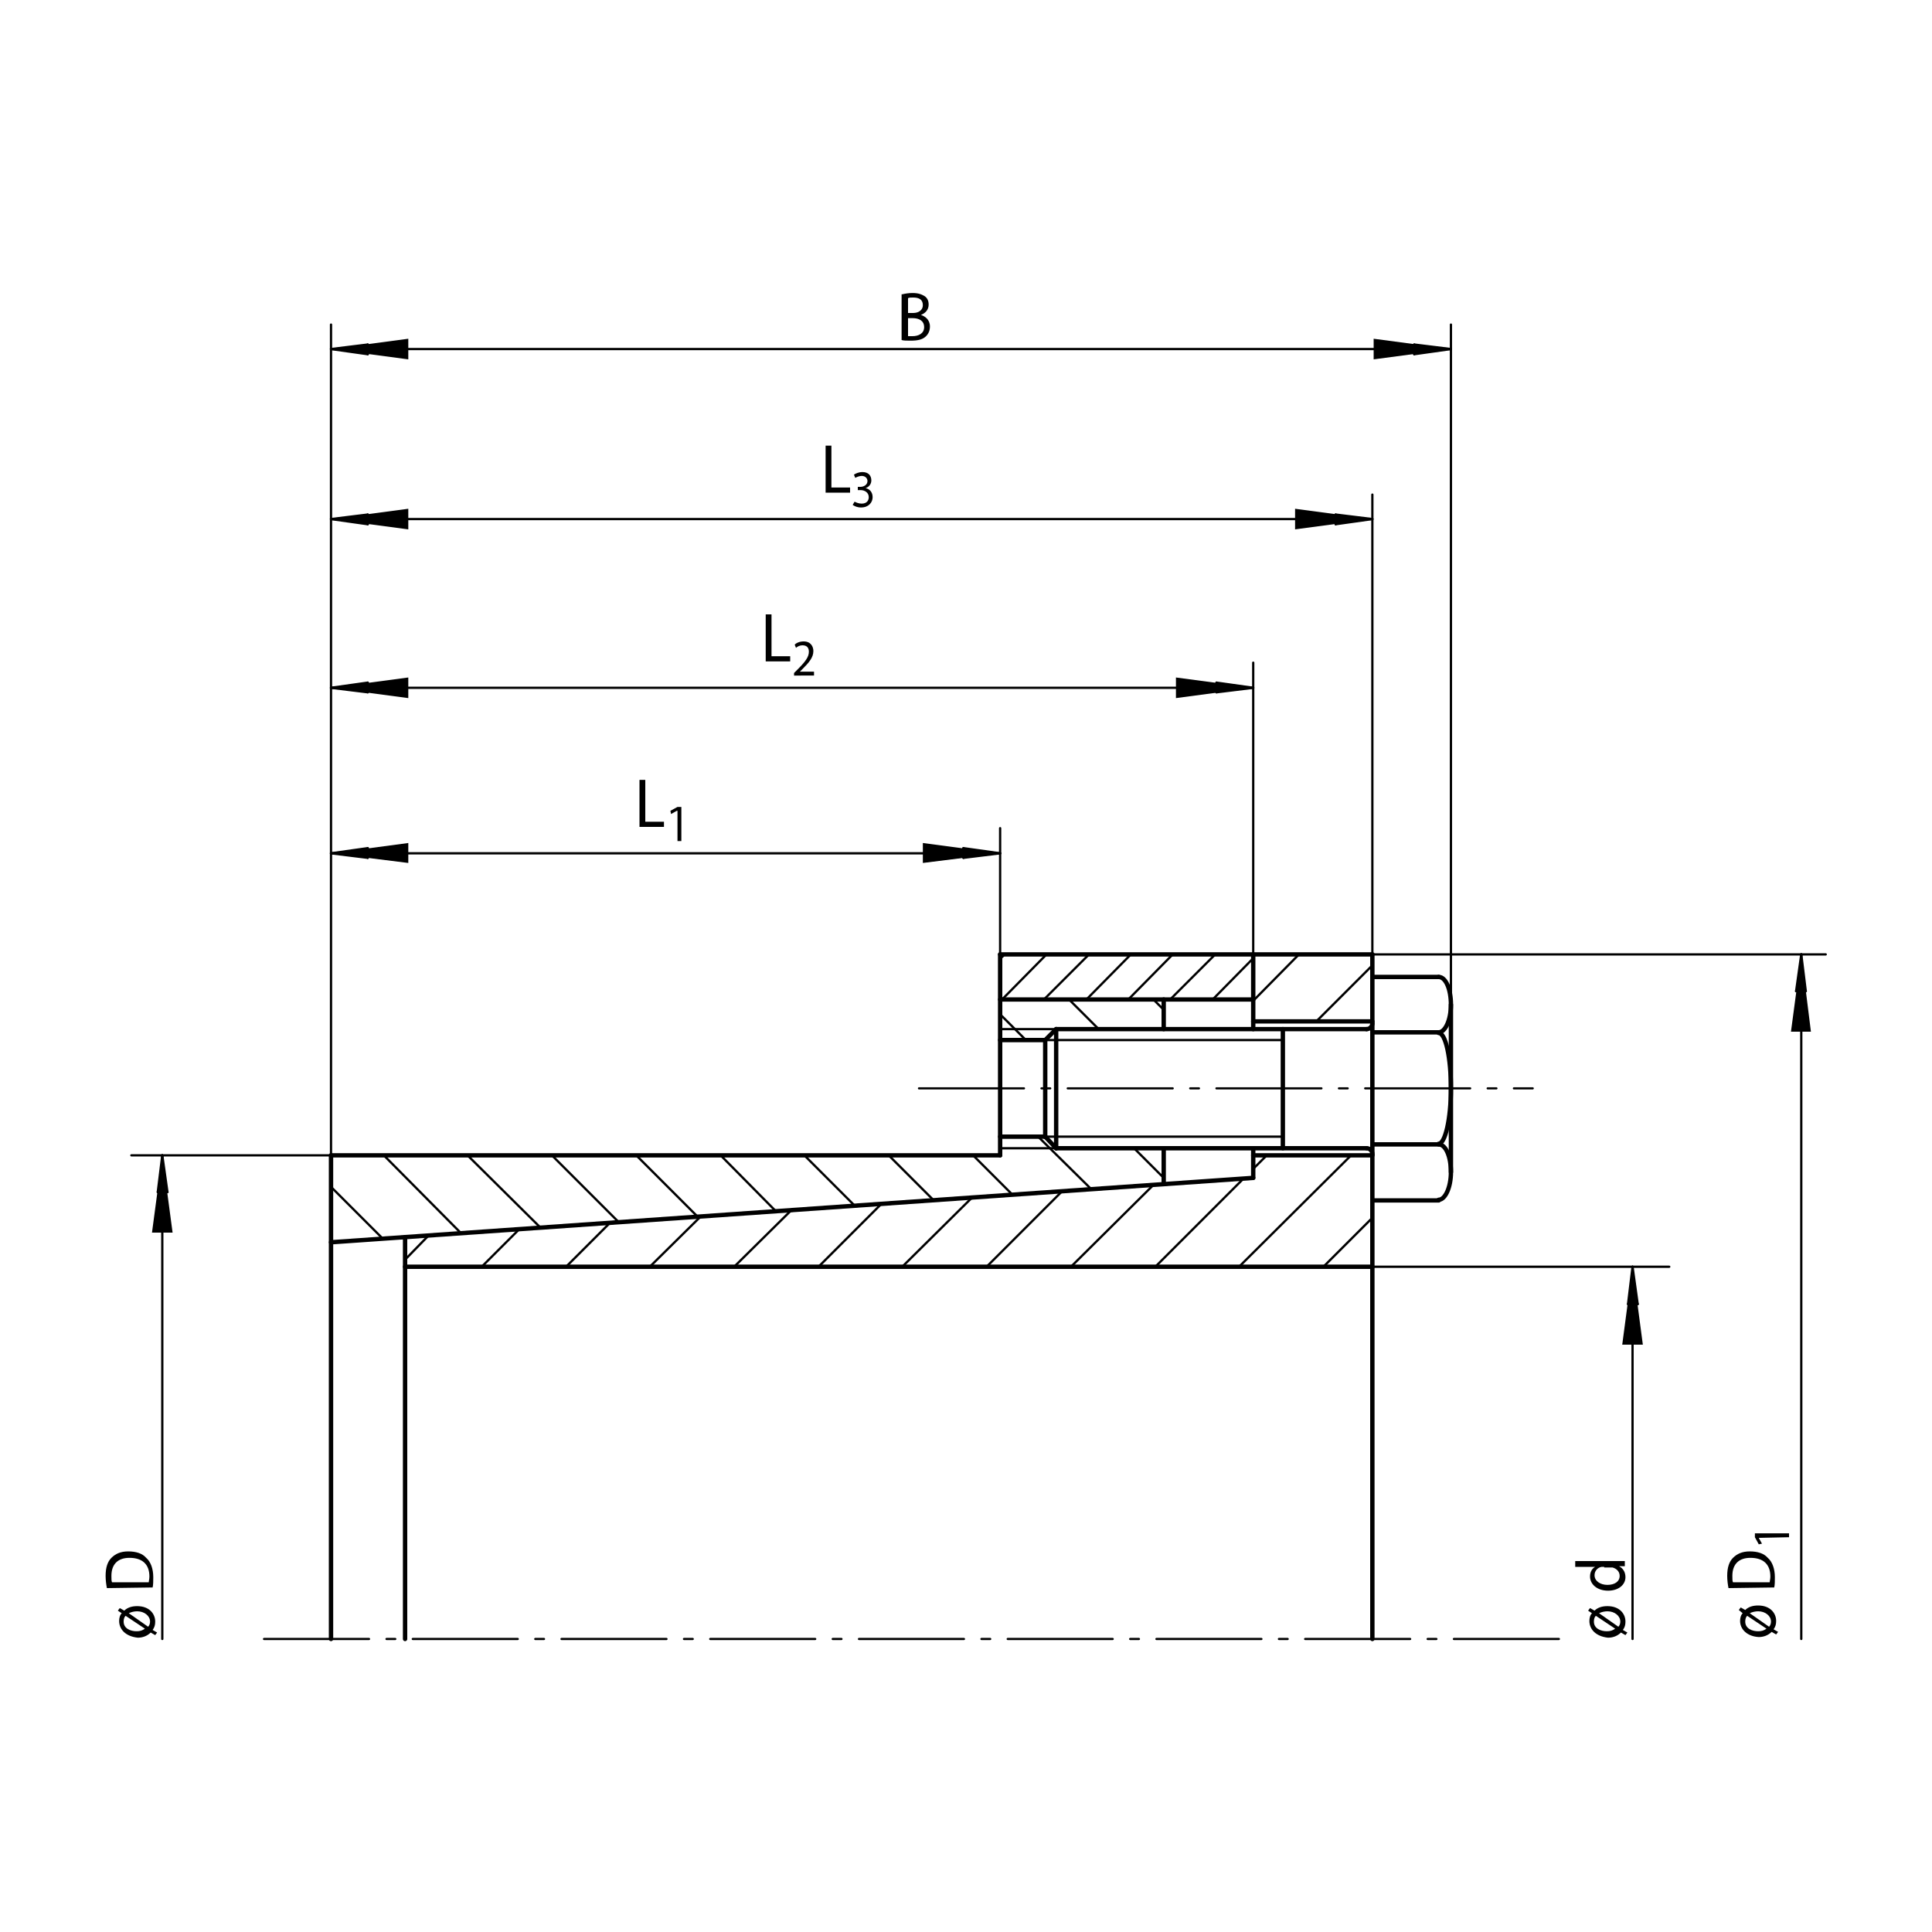 <?xml version="1.0" encoding="utf-8"?>
<!-- Generator: Adobe Illustrator 16.0.4, SVG Export Plug-In . SVG Version: 6.00 Build 0)  -->
<!DOCTYPE svg PUBLIC "-//W3C//DTD SVG 1.1//EN" "http://www.w3.org/Graphics/SVG/1.1/DTD/svg11.dtd">
<svg version="1.1" id="Ebene_1" xmlns="http://www.w3.org/2000/svg" xmlns:xlink="http://www.w3.org/1999/xlink" x="0px" y="0px"
	 width="300px" height="300px" viewBox="362 234 300 300" style="enable-background:new 362 234 300 300;" xml:space="preserve">
<style type="text/css">
<![CDATA[
	.st0{fill:none;stroke:#000000;stroke-width:0.679;stroke-linecap:round;stroke-linejoin:round;}
	
		.st1{fill:none;stroke:#000000;stroke-width:0.34;stroke-linecap:round;stroke-linejoin:round;stroke-dasharray:16.302,2.717,1.359,2.717;}
	.st2{fill:none;stroke:#000000;stroke-width:0.353;stroke-linecap:round;stroke-linejoin:round;}
]]>
</style>
<g id="BLOCK_x5F_RECORD_22_">
	<g id="LINE_46_">
		<line class="st1" x1="403" y1="488.5" x2="604.2" y2="488.5"/>
	</g>
	<g id="LINE_47_">
		<line class="st1" x1="504.7" y1="403" x2="600" y2="403"/>
	</g>
	<g id="LINE_49_">
		<line class="st0" x1="526" y1="393.8" x2="574.2" y2="393.8"/>
	</g>
	<g id="LINE_51_">
		<line class="st0" x1="561.2" y1="412.3" x2="561.2" y2="393.8"/>
	</g>
	<g id="LINE_52_">
		<line class="st0" x1="524.3" y1="395.5" x2="526" y2="393.8"/>
	</g>
	<g id="LINE_53_">
		<line class="st2" x1="524.3" y1="395.5" x2="561.2" y2="395.5"/>
	</g>
	<g id="LINE_54_">
		<line class="st0" x1="524.3" y1="410.5" x2="524.3" y2="395.5"/>
	</g>
	<g id="LINE_55_">
		<line class="st0" x1="526" y1="412.3" x2="526" y2="393.8"/>
	</g>
	<g id="LINE_56_">
		<line class="st0" x1="524.3" y1="410.5" x2="526" y2="412.3"/>
	</g>
	<g id="LINE_57_">
		<line class="st0" x1="526" y1="412.3" x2="574.2" y2="412.3"/>
	</g>
	<g id="LINE_59_">
		<line class="st2" x1="524.3" y1="410.5" x2="561.2" y2="410.5"/>
	</g>
	<g id="ARC_5_">
		<path class="st0" d="M574.2,393.8c0.5,0,0.9-0.4,0.9-0.9"/>
	</g>
	<g id="ARC_6_">
		<path class="st0" d="M575.1,413.2c0-0.5-0.4-0.9-0.9-0.9"/>
	</g>
	<g id="LINE_60_">
		<line class="st2" x1="517.3" y1="393.8" x2="525.7" y2="393.8"/>
	</g>
	<g id="LINE_61_">
		<line class="st0" x1="517.3" y1="395.5" x2="524.3" y2="395.5"/>
	</g>
	<g id="LINE_62_">
		<line class="st0" x1="517.3" y1="410.5" x2="524.3" y2="410.5"/>
	</g>
	<g id="LINE_63_">
		<line class="st2" x1="517.3" y1="412.3" x2="525.7" y2="412.3"/>
	</g>
	<g id="LINE_64_">
		<line class="st0" x1="575.1" y1="488.5" x2="575.1" y2="382.2"/>
	</g>
	<g id="LINE_65_">
		<line class="st0" x1="556.6" y1="392.6" x2="575.1" y2="392.6"/>
	</g>
	<g id="LINE_66_">
		<line class="st0" x1="556.6" y1="413.4" x2="575.1" y2="413.4"/>
	</g>
	<g id="LINE_67_">
		<line class="st0" x1="424.9" y1="430.7" x2="575.1" y2="430.7"/>
	</g>
	<g id="LINE_68_">
		<line class="st0" x1="517.3" y1="413.4" x2="517.3" y2="382.2"/>
	</g>
	<g id="LINE_69_">
		<line class="st0" x1="556.6" y1="416.9" x2="556.6" y2="412.3"/>
	</g>
	<g id="LINE_70_">
		<line class="st0" x1="517.3" y1="382.2" x2="575.1" y2="382.2"/>
	</g>
	<g id="LINE_71_">
		<line class="st0" x1="542.7" y1="417.8" x2="542.7" y2="412.3"/>
	</g>
	<g id="LINE_72_">
		<line class="st0" x1="542.7" y1="393.8" x2="542.7" y2="389.2"/>
	</g>
	<g id="LINE_73_">
		<line class="st0" x1="556.6" y1="393.8" x2="556.6" y2="382.2"/>
	</g>
	<g id="LINE_74_">
		<line class="st0" x1="517.3" y1="389.2" x2="556.6" y2="389.2"/>
	</g>
	<g id="LINE_75_">
		<line class="st0" x1="413.4" y1="488.5" x2="413.4" y2="413.4"/>
	</g>
	<g id="LINE_76_">
		<line class="st0" x1="413.4" y1="413.4" x2="517.3" y2="413.4"/>
	</g>
	<g id="LINE_77_">
		<line class="st0" x1="413.4" y1="426.9" x2="556.6" y2="416.9"/>
	</g>
	<g id="LINE_78_">
		<line class="st0" x1="424.9" y1="488.5" x2="424.9" y2="426.1"/>
	</g>
	<g id="INSERT_10_">
		<g id="BLOCK_x5F_RECORD_10_">
			<g id="LINE_151_">
				<line class="st2" x1="428.6" y1="425.8" x2="424.9" y2="429.6"/>
			</g>
			<g id="LINE_152_">
				<line class="st2" x1="442.7" y1="424.8" x2="436.8" y2="430.7"/>
			</g>
			<g id="LINE_153_">
				<line class="st2" x1="456.7" y1="423.9" x2="449.9" y2="430.7"/>
			</g>
			<g id="LINE_154_">
				<line class="st2" x1="470.8" y1="422.9" x2="462.9" y2="430.7"/>
			</g>
			<g id="LINE_155_">
				<line class="st2" x1="484.9" y1="421.9" x2="476" y2="430.7"/>
			</g>
			<g id="LINE_156_">
				<line class="st2" x1="498.9" y1="420.9" x2="489.1" y2="430.7"/>
			</g>
			<g id="LINE_157_">
				<line class="st2" x1="513" y1="419.9" x2="502.1" y2="430.7"/>
			</g>
			<g id="LINE_158_">
				<line class="st2" x1="527" y1="418.9" x2="515.2" y2="430.7"/>
			</g>
			<g id="LINE_159_">
				<line class="st2" x1="541.1" y1="418" x2="528.3" y2="430.7"/>
			</g>
			<g id="LINE_160_">
				<line class="st2" x1="558.7" y1="413.4" x2="556.6" y2="415.5"/>
			</g>
			<g id="LINE_161_">
				<line class="st2" x1="555.1" y1="417" x2="541.4" y2="430.7"/>
			</g>
			<g id="LINE_162_">
				<line class="st2" x1="571.8" y1="413.4" x2="554.4" y2="430.7"/>
			</g>
			<g id="LINE_163_">
				<line class="st2" x1="575.1" y1="423.1" x2="567.5" y2="430.7"/>
			</g>
		</g>
	</g>
	<g id="INSERT_11_">
		<g id="BLOCK_x5F_RECORD_11_">
			<g id="LINE_164_">
				<line class="st2" x1="563.7" y1="382.2" x2="556.6" y2="389.4"/>
			</g>
			<g id="LINE_165_">
				<line class="st2" x1="575.1" y1="383.9" x2="566.4" y2="392.6"/>
			</g>
		</g>
	</g>
	<g id="INSERT_12_">
		<g id="BLOCK_x5F_RECORD_12_">
			<g id="LINE_166_">
				<line class="st2" x1="421.4" y1="426.3" x2="413.4" y2="418.3"/>
			</g>
			<g id="LINE_167_">
				<line class="st2" x1="433.6" y1="425.5" x2="421.6" y2="413.4"/>
			</g>
			<g id="LINE_168_">
				<line class="st2" x1="445.9" y1="424.6" x2="434.6" y2="413.4"/>
			</g>
			<g id="LINE_169_">
				<line class="st2" x1="458.1" y1="423.8" x2="447.7" y2="413.4"/>
			</g>
			<g id="LINE_170_">
				<line class="st2" x1="470.3" y1="422.9" x2="460.8" y2="413.4"/>
			</g>
			<g id="LINE_171_">
				<line class="st2" x1="482.5" y1="422.1" x2="473.9" y2="413.4"/>
			</g>
			<g id="LINE_172_">
				<line class="st2" x1="494.7" y1="421.2" x2="486.9" y2="413.4"/>
			</g>
			<g id="LINE_173_">
				<line class="st2" x1="506.9" y1="420.3" x2="500" y2="413.4"/>
			</g>
			<g id="LINE_174_">
				<line class="st2" x1="519.2" y1="419.5" x2="513.1" y2="413.4"/>
			</g>
			<g id="LINE_175_">
				<line class="st2" x1="531.4" y1="418.6" x2="523.2" y2="410.5"/>
			</g>
			<g id="LINE_176_">
				<line class="st2" x1="542.7" y1="416.9" x2="538.1" y2="412.3"/>
			</g>
		</g>
	</g>
	<g id="INSERT_13_">
		<g id="BLOCK_x5F_RECORD_13_">
			<g id="LINE_177_">
				<line class="st2" x1="521.3" y1="395.5" x2="517.3" y2="391.5"/>
			</g>
			<g id="LINE_178_">
				<line class="st2" x1="532.6" y1="393.8" x2="528" y2="389.2"/>
			</g>
			<g id="LINE_179_">
				<line class="st2" x1="542.7" y1="390.8" x2="541.1" y2="389.2"/>
			</g>
		</g>
	</g>
	<g id="INSERT_14_">
		<g id="BLOCK_x5F_RECORD_14_">
			<g id="LINE_180_">
				<line class="st2" x1="518" y1="382.2" x2="517.3" y2="382.9"/>
			</g>
			<g id="LINE_181_">
				<line class="st2" x1="524.5" y1="382.2" x2="517.6" y2="389.2"/>
			</g>
			<g id="LINE_182_">
				<line class="st2" x1="531.1" y1="382.2" x2="524.1" y2="389.2"/>
			</g>
			<g id="LINE_183_">
				<line class="st2" x1="537.6" y1="382.2" x2="530.7" y2="389.2"/>
			</g>
			<g id="LINE_184_">
				<line class="st2" x1="544.1" y1="382.2" x2="537.2" y2="389.2"/>
			</g>
			<g id="LINE_185_">
				<line class="st2" x1="550.7" y1="382.2" x2="543.7" y2="389.2"/>
			</g>
			<g id="LINE_186_">
				<line class="st2" x1="556.6" y1="382.8" x2="550.3" y2="389.2"/>
			</g>
		</g>
	</g>
	<g id="INSERT_15_">
		<g id="BLOCK_x5F_RECORD_15_">
			<g id="LINE_187_">
				<line class="st2" x1="424.9" y1="430.7" x2="621.2" y2="430.7"/>
			</g>
			<g id="LINE_188_">
				<line class="st2" x1="615.5" y1="430.7" x2="615.5" y2="488.5"/>
			</g>
			<g id="LINE_189_">
				<line class="st2" x1="616.3" y1="436.5" x2="615.5" y2="430.7"/>
			</g>
			<g id="LINE_190_">
				<line class="st2" x1="615.5" y1="430.7" x2="614.8" y2="436.5"/>
			</g>
			<g id="LINE_191_">
				<line class="st2" x1="614.8" y1="436.5" x2="616.3" y2="436.5"/>
			</g>
			<g id="TEXT_11_">
				<g>
					<path d="M608.8,485.7c0-0.4,0.1-0.9,0.4-1.2l-0.6-0.4l0.3-0.4l0.7,0.4c0.5-0.5,1.2-0.7,2-0.7c1.9,0,2.8,1.2,2.8,2.4
						c0,0.5-0.1,0.9-0.4,1.3l0.7,0.4l-0.3,0.4l-0.7-0.4c-0.5,0.5-1.2,0.8-2,0.8C609.8,488.1,608.8,487,608.8,485.7L608.8,485.7
						L608.8,485.7z M609.8,484.9c-0.2,0.2-0.3,0.5-0.3,0.9c0,1.1,1.1,1.5,2,1.5c0.5,0,0.9-0.1,1.3-0.4l0,0L609.8,484.9z
						 M613.3,486.6c0.2-0.2,0.3-0.5,0.3-0.8c0-0.9-0.9-1.6-2-1.6c-0.4,0-0.9,0.1-1.3,0.3v0L613.3,486.6z"/>
				</g>
			</g>
			<g id="TEXT_12_">
				<g>
					<path d="M606.5,476.4h6.4c0.5,0,1,0,1.4,0v0.8l-0.9,0v0c0.6,0.3,1,0.9,1,1.7c0,1.2-1.1,2.1-2.7,2.1c-1.7,0-2.8-1-2.8-2.2
						c0-0.8,0.4-1.3,0.8-1.5v0h-3.1V476.4z M611.1,477.3c-0.1,0-0.3,0-0.4,0c-0.6,0.1-1.1,0.6-1.1,1.3c0,0.9,0.9,1.5,2,1.5
						c1.1,0,1.9-0.5,1.9-1.4c0-0.6-0.4-1.1-1.1-1.3c-0.1,0-0.3,0-0.4,0H611.1z"/>
				</g>
			</g>
		</g>
	</g>
	<g id="INSERT_16_">
		<g id="BLOCK_x5F_RECORD_16_">
			<g id="LINE_192_">
				<line class="st2" x1="413.4" y1="413.4" x2="382.4" y2="413.4"/>
			</g>
			<g id="LINE_193_">
				<line class="st2" x1="387.2" y1="413.4" x2="387.2" y2="488.5"/>
			</g>
			<g id="LINE_194_">
				<line class="st2" x1="388" y1="419.1" x2="387.2" y2="413.4"/>
			</g>
			<g id="LINE_195_">
				<line class="st2" x1="387.2" y1="413.4" x2="386.5" y2="419.1"/>
			</g>
			<g id="LINE_196_">
				<line class="st2" x1="386.5" y1="419.1" x2="388" y2="419.1"/>
			</g>
			<g id="TEXT_13_">
				<g>
					<path d="M380.5,485.7c0-0.4,0.1-0.9,0.4-1.2l-0.6-0.4l0.3-0.4l0.7,0.4c0.5-0.5,1.2-0.7,2-0.7c1.9,0,2.8,1.2,2.8,2.4
						c0,0.5-0.1,0.9-0.4,1.3l0.7,0.4l-0.3,0.4l-0.7-0.4c-0.5,0.5-1.2,0.8-2,0.8C381.5,488.1,380.5,487,380.5,485.7L380.5,485.7
						L380.5,485.7z M381.5,484.9c-0.2,0.2-0.3,0.5-0.3,0.9c0,1.1,1.1,1.5,2,1.5c0.5,0,0.9-0.1,1.3-0.4l0,0L381.5,484.9z M385,486.6
						c0.2-0.2,0.3-0.5,0.3-0.8c0-0.9-0.9-1.6-2-1.6c-0.4,0-0.9,0.1-1.3,0.3v0L385,486.6z"/>
				</g>
			</g>
			<g id="TEXT_14_">
				<g>
					<path d="M378.6,480.6c-0.1-0.5-0.2-1.2-0.2-1.9c0-1.3,0.3-2.2,0.9-2.8c0.6-0.6,1.4-1,2.6-1c1.2,0,2.2,0.3,2.8,1
						c0.7,0.6,1.1,1.7,1.1,3c0,0.6,0,1.2-0.1,1.6L378.6,480.6L378.6,480.6z M385.1,479.7c0-0.2,0.1-0.5,0.1-0.9
						c0-1.9-1.1-2.9-3.1-2.9c-1.7,0-2.8,0.9-2.8,2.8c0,0.5,0,0.8,0.1,1H385.1L385.1,479.7z"/>
				</g>
			</g>
		</g>
	</g>
	<g id="INSERT_17_">
		<g id="BLOCK_x5F_RECORD_17_">
			<g id="LINE_197_">
				<line class="st2" x1="575.1" y1="382.2" x2="645.5" y2="382.2"/>
			</g>
			<g id="LINE_198_">
				<line class="st2" x1="641.7" y1="382.2" x2="641.7" y2="488.5"/>
			</g>
			<g id="LINE_199_">
				<line class="st2" x1="642.4" y1="387.9" x2="641.7" y2="382.2"/>
			</g>
			<g id="LINE_200_">
				<line class="st2" x1="641.7" y1="382.2" x2="640.9" y2="387.9"/>
			</g>
			<g id="LINE_201_">
				<line class="st2" x1="640.9" y1="387.9" x2="642.4" y2="387.9"/>
			</g>
			<g id="TEXT_15_">
				<g>
					<path d="M632.2,485.7c0-0.4,0.1-0.9,0.4-1.2L632,484l0.3-0.4l0.7,0.4c0.5-0.5,1.2-0.7,2-0.7c1.9,0,2.8,1.2,2.8,2.4
						c0,0.5-0.1,0.9-0.4,1.3l0.7,0.4l-0.3,0.4l-0.7-0.4c-0.5,0.5-1.2,0.8-2,0.8C633.3,488.1,632.2,487,632.2,485.7L632.2,485.7
						L632.2,485.7z M633.3,484.9c-0.2,0.2-0.3,0.5-0.3,0.9c0,1.1,1.1,1.5,2,1.5c0.5,0,0.9-0.1,1.3-0.4l0,0L633.3,484.9z
						 M636.7,486.6c0.2-0.2,0.3-0.5,0.3-0.8c0-0.9-0.9-1.6-2-1.6c-0.4,0-0.9,0.1-1.3,0.3v0L636.7,486.6z"/>
				</g>
			</g>
			<g id="TEXT_16_">
				<g>
					<path d="M630.4,480.6c-0.1-0.5-0.2-1.2-0.2-1.9c0-1.3,0.3-2.2,0.9-2.8c0.6-0.6,1.4-1,2.6-1c1.2,0,2.2,0.3,2.8,1
						c0.7,0.6,1.1,1.7,1.1,3c0,0.6,0,1.2-0.1,1.6L630.4,480.6L630.4,480.6z M636.8,479.7c0-0.2,0.1-0.5,0.1-0.9
						c0-1.9-1.1-2.9-3.1-2.9c-1.7,0-2.8,0.9-2.8,2.8c0,0.5,0,0.8,0.1,1H636.8L636.8,479.7z"/>
					<path d="M635.1,472.8L635.1,472.8l0.5,0.9l-0.5,0.1l-0.6-1.1v-0.6h5.3v0.6L635.1,472.8L635.1,472.8z"/>
				</g>
			</g>
		</g>
	</g>
	<g id="INSERT_18_">
		<g id="BLOCK_x5F_RECORD_18_">
			<g id="LINE_203_">
				<line class="st2" x1="517.3" y1="382.2" x2="517.3" y2="362.6"/>
			</g>
			<g id="LINE_204_">
				<line class="st2" x1="413.4" y1="366.5" x2="517.3" y2="366.5"/>
			</g>
			<g id="LINE_205_">
				<line class="st2" x1="419.1" y1="365.7" x2="413.4" y2="366.5"/>
			</g>
			<g id="LINE_206_">
				<line class="st2" x1="413.4" y1="366.5" x2="419.1" y2="367.2"/>
			</g>
			<g id="LINE_207_">
				<line class="st2" x1="419.1" y1="367.2" x2="419.1" y2="365.7"/>
			</g>
			<g id="LINE_208_">
				<line class="st2" x1="511.6" y1="367.2" x2="517.3" y2="366.5"/>
			</g>
			<g id="LINE_209_">
				<line class="st2" x1="517.3" y1="366.5" x2="511.6" y2="365.7"/>
			</g>
			<g id="LINE_210_">
				<line class="st2" x1="511.6" y1="365.7" x2="511.6" y2="367.2"/>
			</g>
			<g id="TEXT_17_">
				<g>
					<path d="M461.3,355.1h0.9v6.5h2.9v0.8h-3.8V355.1L461.3,355.1z"/>
					<path d="M467.1,359.9L467.1,359.9l-0.9,0.5l-0.1-0.5l1.1-0.6h0.6v5.3h-0.6V359.9L467.1,359.9z"/>
				</g>
			</g>
		</g>
	</g>
	<g id="INSERT_19_">
		<g id="BLOCK_x5F_RECORD_19_">
			<g id="LINE_212_">
				<line class="st2" x1="556.6" y1="382.2" x2="556.6" y2="336.9"/>
			</g>
			<g id="LINE_213_">
				<line class="st2" x1="413.4" y1="340.8" x2="556.6" y2="340.8"/>
			</g>
			<g id="LINE_214_">
				<line class="st2" x1="419.1" y1="340" x2="413.4" y2="340.8"/>
			</g>
			<g id="LINE_215_">
				<line class="st2" x1="413.4" y1="340.8" x2="419.1" y2="341.5"/>
			</g>
			<g id="LINE_216_">
				<line class="st2" x1="419.1" y1="341.5" x2="419.1" y2="340"/>
			</g>
			<g id="LINE_217_">
				<line class="st2" x1="550.9" y1="341.5" x2="556.6" y2="340.8"/>
			</g>
			<g id="LINE_218_">
				<line class="st2" x1="556.6" y1="340.8" x2="550.9" y2="340"/>
			</g>
			<g id="LINE_219_">
				<line class="st2" x1="550.9" y1="340" x2="550.9" y2="341.5"/>
			</g>
			<g id="TEXT_18_">
				<g>
					<path d="M480.9,329.4h0.9v6.5h2.9v0.8h-3.8V329.4L480.9,329.4z"/>
					<path d="M485.3,338.9v-0.4l0.5-0.5c1.3-1.3,1.8-2,1.8-2.8c0-0.5-0.2-1-1-1c-0.4,0-0.8,0.2-1,0.4l-0.2-0.5
						c0.3-0.3,0.8-0.5,1.4-0.5c1.1,0,1.5,0.8,1.5,1.5c0,1-0.7,1.8-1.7,2.8l-0.4,0.4v0h2.2v0.6H485.3L485.3,338.9z"/>
				</g>
			</g>
		</g>
	</g>
	<g id="INSERT_20_">
		<g id="BLOCK_x5F_RECORD_20_">
			<g id="LINE_221_">
				<line class="st2" x1="575.1" y1="382.2" x2="575.1" y2="310.8"/>
			</g>
			<g id="LINE_222_">
				<line class="st2" x1="413.4" y1="314.6" x2="575.1" y2="314.6"/>
			</g>
			<g id="LINE_223_">
				<line class="st2" x1="419.1" y1="313.9" x2="413.4" y2="314.6"/>
			</g>
			<g id="LINE_224_">
				<line class="st2" x1="413.4" y1="314.6" x2="419.1" y2="315.4"/>
			</g>
			<g id="LINE_225_">
				<line class="st2" x1="419.1" y1="315.4" x2="419.1" y2="313.9"/>
			</g>
			<g id="LINE_226_">
				<line class="st2" x1="569.4" y1="315.4" x2="575.1" y2="314.6"/>
			</g>
			<g id="LINE_227_">
				<line class="st2" x1="575.1" y1="314.6" x2="569.4" y2="313.9"/>
			</g>
			<g id="LINE_228_">
				<line class="st2" x1="569.4" y1="313.9" x2="569.4" y2="315.4"/>
			</g>
			<g id="TEXT_19_">
				<g>
					<path d="M490.2,303.2h0.9v6.5h2.9v0.8h-3.8V303.2L490.2,303.2z"/>
					<path d="M494.7,311.9c0.2,0.1,0.6,0.3,1.1,0.3c0.9,0,1.1-0.6,1.1-1c0-0.7-0.6-1.1-1.3-1.1h-0.4v-0.5h0.4c0.5,0,1.1-0.3,1.1-0.9
						c0-0.4-0.3-0.8-0.9-0.8c-0.4,0-0.8,0.2-1,0.3l-0.2-0.5c0.3-0.2,0.8-0.4,1.3-0.4c1,0,1.4,0.6,1.4,1.3c0,0.5-0.3,1-0.9,1.2v0
						c0.6,0.1,1.1,0.6,1.1,1.4c0,0.8-0.6,1.6-1.8,1.6c-0.6,0-1-0.2-1.3-0.4L494.7,311.9z"/>
				</g>
			</g>
		</g>
	</g>
	<g id="INSERT_21_">
		<g id="BLOCK_x5F_RECORD_21_">
			<g id="LINE_229_">
				<line class="st2" x1="413.4" y1="413.4" x2="413.4" y2="284.4"/>
			</g>
			<g id="LINE_230_">
				<line class="st2" x1="587.3" y1="389.8" x2="587.3" y2="284.4"/>
			</g>
			<g id="LINE_231_">
				<line class="st2" x1="413.4" y1="288.2" x2="587.3" y2="288.2"/>
			</g>
			<g id="LINE_232_">
				<line class="st2" x1="419.1" y1="287.5" x2="413.4" y2="288.2"/>
			</g>
			<g id="LINE_233_">
				<line class="st2" x1="413.4" y1="288.2" x2="419.1" y2="289"/>
			</g>
			<g id="LINE_234_">
				<line class="st2" x1="419.1" y1="289" x2="419.1" y2="287.5"/>
			</g>
			<g id="LINE_235_">
				<line class="st2" x1="581.6" y1="289" x2="587.3" y2="288.2"/>
			</g>
			<g id="LINE_236_">
				<line class="st2" x1="587.3" y1="288.2" x2="581.6" y2="287.5"/>
			</g>
			<g id="LINE_237_">
				<line class="st2" x1="581.6" y1="287.5" x2="581.6" y2="289"/>
			</g>
			<g id="TEXT_20_">
				<g>
					<path d="M502.1,279.7c0.4-0.1,1-0.2,1.6-0.2c0.9,0,1.4,0.2,1.9,0.5c0.4,0.3,0.6,0.7,0.6,1.3c0,0.7-0.4,1.3-1.2,1.6v0
						c0.6,0.2,1.4,0.7,1.4,1.8c0,0.6-0.2,1.1-0.6,1.5c-0.5,0.5-1.2,0.7-2.4,0.7c-0.6,0-1.1,0-1.4-0.1V279.7z M503,282.6h0.8
						c0.9,0,1.5-0.5,1.5-1.2c0-0.9-0.6-1.2-1.5-1.2c-0.4,0-0.6,0-0.8,0.1L503,282.6L503,282.6z M503,286.2c0.2,0,0.4,0,0.7,0
						c0.9,0,1.8-0.4,1.8-1.4c0-1-0.8-1.4-1.8-1.4H503V286.2z"/>
				</g>
			</g>
		</g>
	</g>
</g>
<polygon points="413.4,288.2 425.4,289.8 425.4,286.6 "/>
<polygon points="413.4,314.6 425.4,316.2 425.4,313 "/>
<polygon points="413.4,340.8 425.4,342.4 425.4,339.2 "/>
<polygon points="413.4,366.5 425.4,368 425.4,364.9 "/>
<polygon points="587.3,288.2 575.3,286.6 575.3,289.8 "/>
<polygon points="575.1,314.6 563.1,313 563.1,316.2 "/>
<polygon points="556.6,340.8 544.6,339.2 544.6,342.4 "/>
<polygon points="517.3,366.5 505.3,364.9 505.3,368 "/>
<polygon points="641.7,382.2 640.1,394.2 643.2,394.2 "/>
<polygon points="387.2,413.4 385.6,425.4 388.8,425.4 "/>
<polygon points="615.5,430.7 613.9,442.8 617.1,442.8 "/>
<g id="LINE_5_">
	<line class="st0" x1="575.1" y1="420.4" x2="585.4" y2="420.4"/>
</g>
<line class="st0" x1="575.1" y1="394.3" x2="585.4" y2="394.3"/>
<line class="st0" x1="575.1" y1="411.7" x2="585.4" y2="411.7"/>
<line class="st0" x1="575.1" y1="385.7" x2="585.4" y2="385.7"/>
<line class="st0" x1="587.3" y1="390" x2="587.3" y2="416"/>
<path class="st0" d="M585.4,385.7c1.1,0,1.9,1.9,1.9,4.3c0,2.4-0.9,4.3-1.9,4.3"/>
<path class="st0" d="M585.4,411.7c1.1,0,1.9,1.9,1.9,4.3c0,2.4-0.9,4.3-1.9,4.3"/>
<path class="st0" d="M585.4,394.4c1.1,0,1.9,3.9,1.9,8.6c0,4.8-0.9,8.6-1.9,8.6"/>
</svg>
